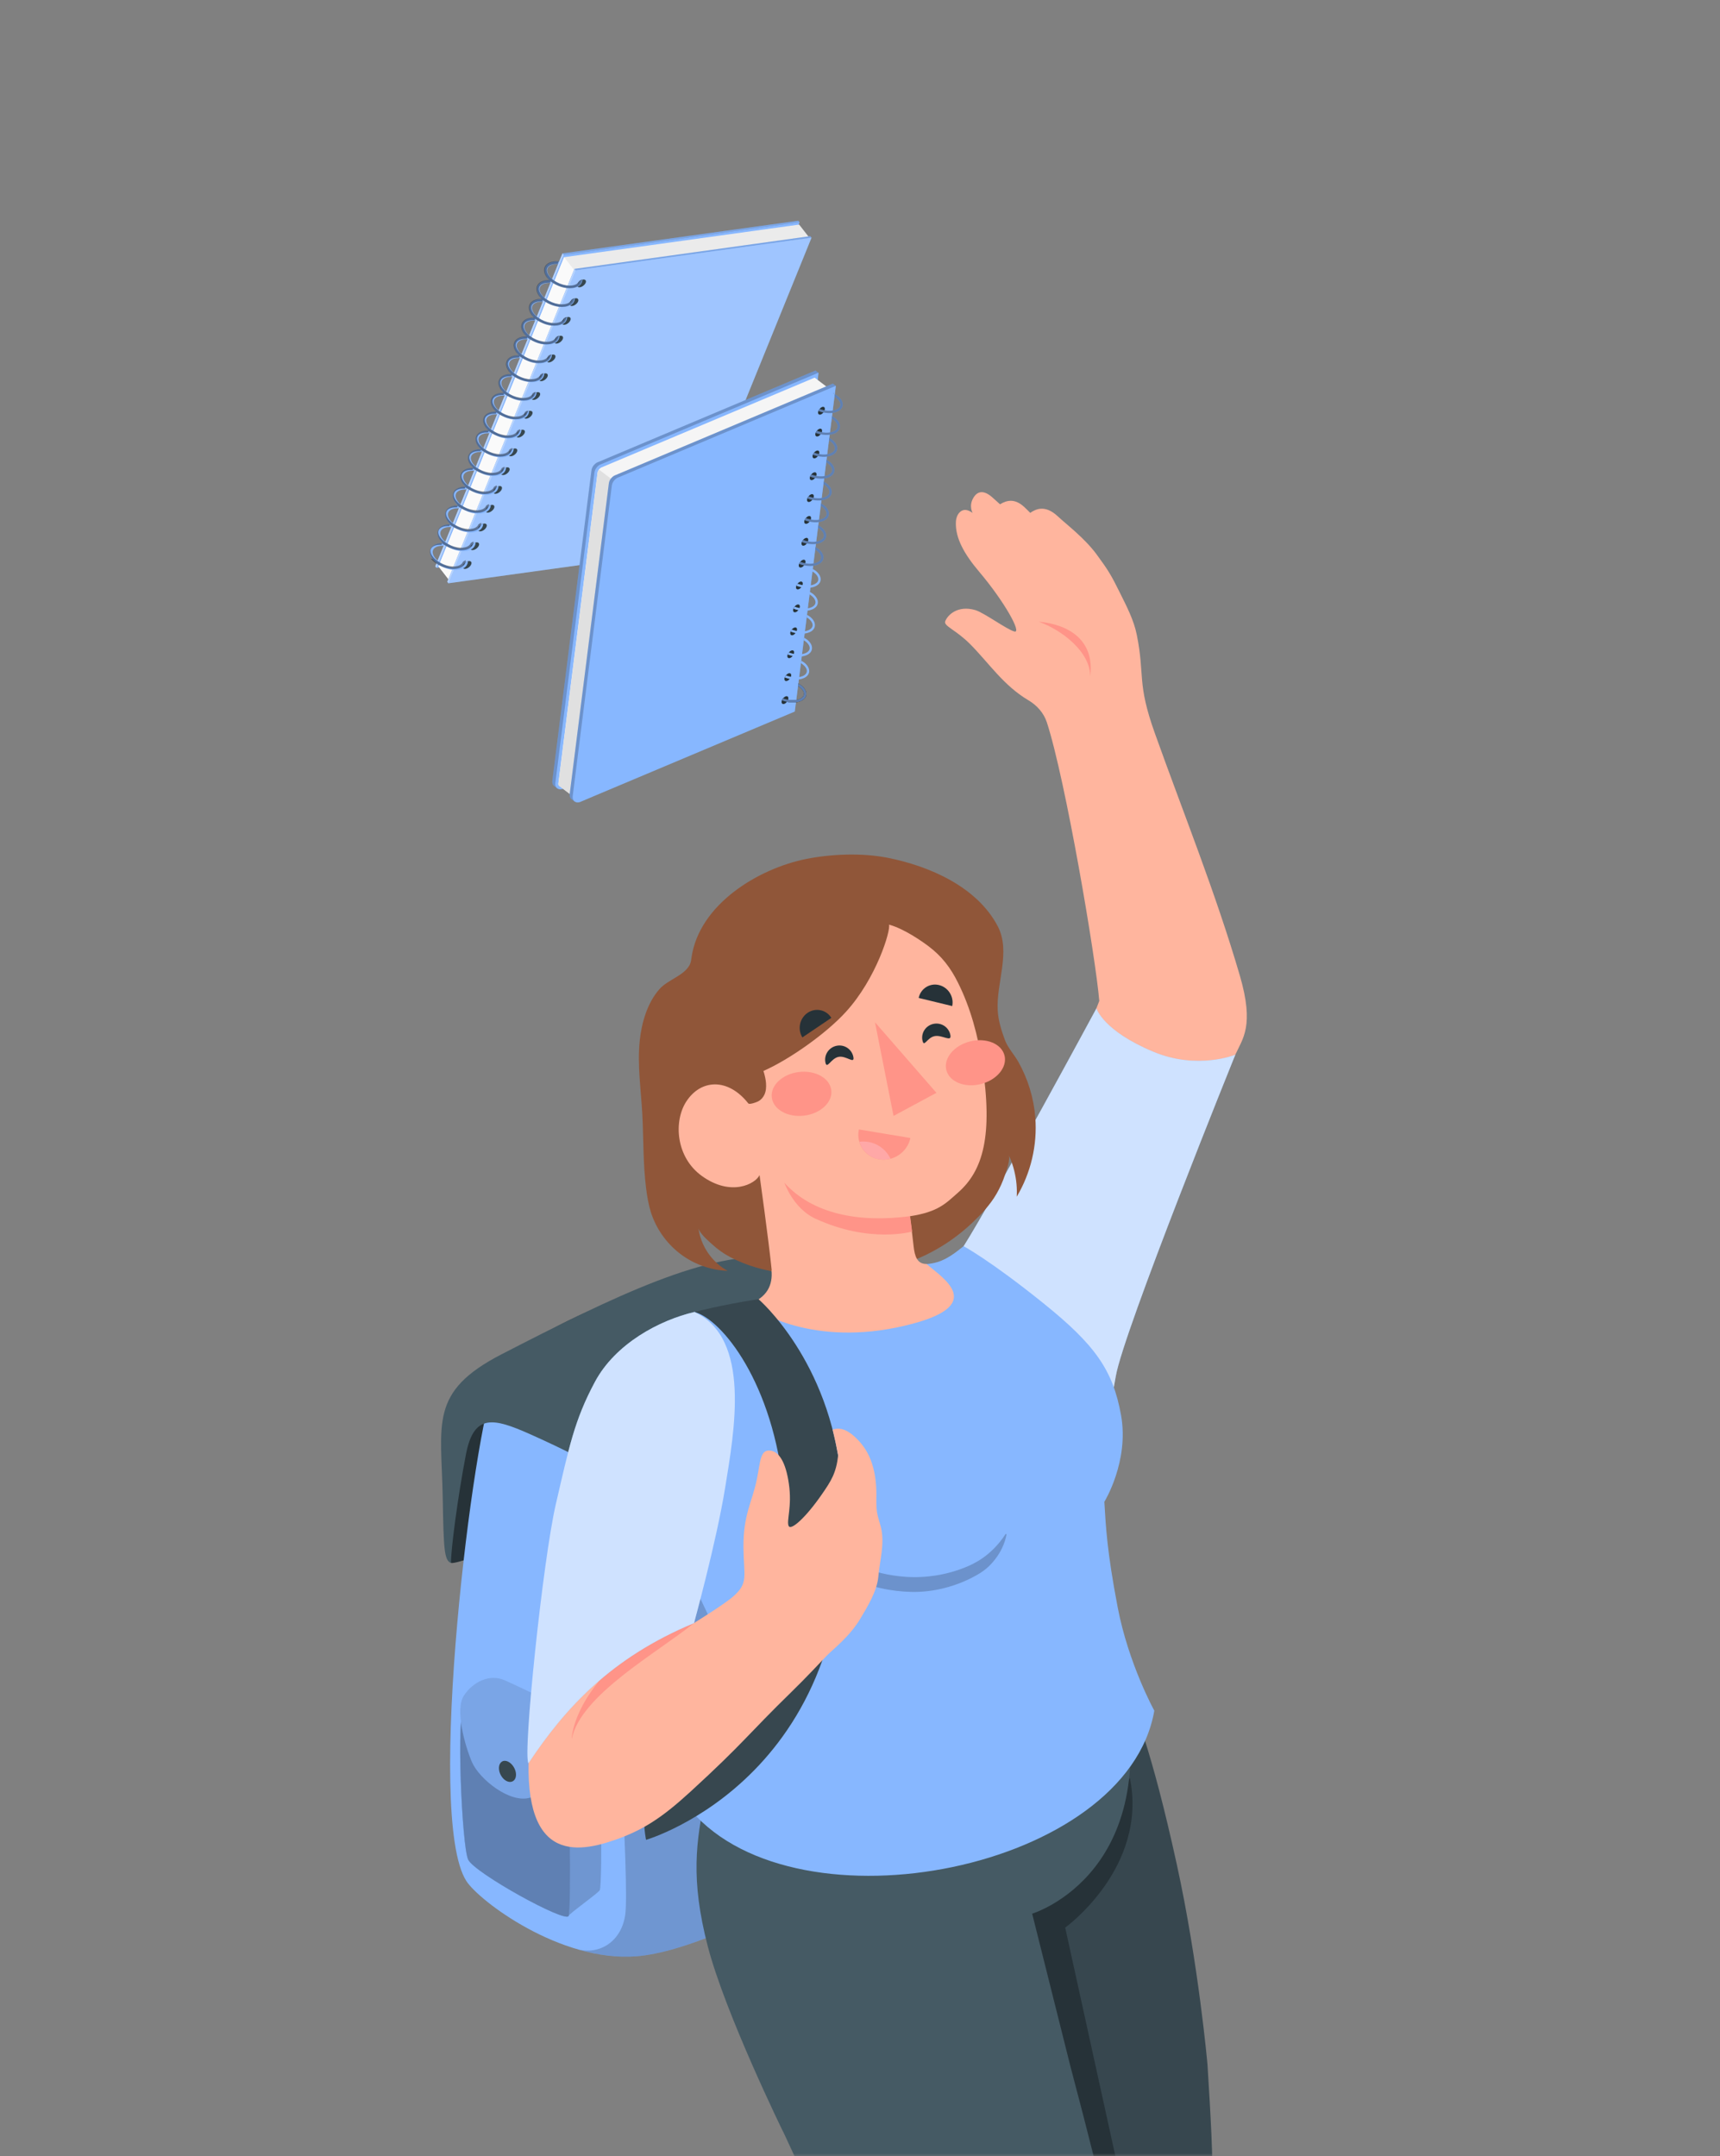 <?xml version="1.0" encoding="UTF-8"?> <svg xmlns="http://www.w3.org/2000/svg" width="304" height="381" viewBox="0 0 304 381" fill="none"><rect x="0" y="0" width="304" height="381" fill="#808080" stroke="none"/><mask id="mask0_329_295" style="mask-type:alpha" maskUnits="userSpaceOnUse" x="0" y="0" width="304" height="381"><rect width="304" height="381" fill="#D9D9D9"></rect></mask><g mask="url(#mask0_329_295)"><path d="M79.711 276.172C80.528 276.449 88.304 273.721 95.473 270.017L92.429 241.682C92.429 241.682 82.782 243.699 80.884 255.151C77.603 274.88 79.711 276.172 79.711 276.172Z" fill="#263238"></path><path d="M133.403 223.93C140.44 223.06 149.073 225.67 152.144 230.889C152.671 231.772 156.4 238.677 156.4 238.677C162.423 257.392 174.878 305.917 170.489 312.573C163.926 322.536 128.737 344.453 112.422 345.692C98.953 346.707 84.693 335.887 82.439 332.407C75.019 320.968 83.862 251.857 87.394 244.634C93.114 232.931 124.441 225.05 133.416 223.943L133.403 223.93Z" fill="#87B7FF"></path><path opacity="0.18" d="M170.476 312.573C163.913 322.536 128.724 344.453 112.408 345.692C108.771 345.969 105.068 345.362 101.562 344.282C105.542 345.665 109.799 343.372 110.511 338.311C111.222 333.211 109.035 293.542 105.41 259.724L156.387 238.677C162.41 257.392 174.864 305.917 170.476 312.573Z" fill="black"></path><path opacity="0.5" d="M86.076 248.417C86.485 246.176 86.933 244.766 87.302 244.002C93.022 232.299 124.349 224.417 133.324 223.31C140.361 222.441 148.994 225.05 152.064 230.269C152.565 231.112 156.321 238.058 156.321 238.058C143.023 247.059 108.573 258.446 104.685 257.484C99.901 256.311 86.076 248.417 86.076 248.417Z" fill="black"></path><path d="M82.017 301.555C82.347 301.357 86.986 297.311 87.539 296.982C88.515 296.402 103.829 305.206 105.292 306.774C106.32 307.868 106.491 332.645 106.017 333.976C105.845 334.45 100.666 338.075 100.495 338.549C100.02 339.88 83.876 330.971 82.742 328.612C81.609 326.253 80.607 302.412 82.031 301.555H82.017Z" fill="#87B7FF"></path><path opacity="0.18" d="M82.017 301.555C82.347 301.357 86.986 297.311 87.539 296.982C88.515 296.402 103.829 305.206 105.292 306.774C106.32 307.868 106.491 332.645 106.017 333.976C105.845 334.45 100.666 338.075 100.495 338.549C100.02 339.88 83.876 330.971 82.742 328.612C81.609 326.253 80.607 302.412 82.031 301.555H82.017Z" fill="black"></path><path d="M99.783 311.347C100.811 312.441 100.982 337.217 100.508 338.549C100.033 339.88 83.889 330.971 82.755 328.611C81.622 326.252 80.62 302.411 82.044 301.555C83.019 300.975 98.333 309.779 99.796 311.347H99.783Z" fill="#87B7FF"></path><path opacity="0.4" d="M87.539 296.982C86.999 297.311 82.347 301.37 82.031 301.555C82.993 300.975 98.307 309.779 99.783 311.347L105.305 306.774C103.842 305.192 88.515 296.389 87.553 296.982H87.539Z" fill="black"></path><path opacity="0.3" d="M99.783 311.347C100.811 312.441 100.982 337.217 100.508 338.549C100.033 339.88 83.889 330.971 82.755 328.611C81.622 326.252 80.62 302.411 82.044 301.555C83.019 300.975 98.333 309.779 99.796 311.347H99.783Z" fill="black"></path><path d="M105.292 306.774C104.158 306.141 101.035 308.105 99.717 309.41C98.399 310.714 97.292 316.487 93.734 317.633C90.175 318.78 84.719 314.365 83.428 311.387C82.136 308.395 80.396 302.043 81.991 299.618C83.573 297.193 86.551 295.717 89.213 296.916C91.875 298.115 104.791 303.967 105.305 306.774H105.292Z" fill="#87B7FF"></path><path opacity="0.1" d="M105.292 306.774C104.158 306.141 101.035 308.105 99.717 309.41C98.399 310.714 97.292 316.487 93.734 317.633C90.175 318.78 84.719 314.365 83.428 311.387C82.136 308.395 80.396 302.043 81.991 299.618C83.573 297.193 86.551 295.717 89.213 296.916C91.875 298.115 104.791 303.967 105.305 306.774H105.292Z" fill="black"></path><path d="M89.767 311.268C90.597 311.65 91.243 312.731 91.203 313.68C91.164 314.629 90.452 315.116 89.622 314.76C88.791 314.405 88.145 313.324 88.185 312.349C88.225 311.373 88.936 310.899 89.767 311.268Z" fill="#37474F"></path><path d="M105.344 259.105C105.344 259.105 100.02 256.232 93.628 253.398C87.236 250.565 83.757 249.734 82.36 256.957C80.871 264.653 79.658 274.129 79.711 276.185C78.499 275.75 78.406 273.668 78.248 264.666C78.024 251.566 75.757 245.965 88.62 239.323C108.573 229.043 125.364 220.833 137.567 222.23C149.758 223.613 153.264 229.992 156.321 238.071C156.321 238.071 143.261 252.752 105.344 259.118V259.105Z" fill="#455A64"></path><path d="M197.822 294.649L177.21 314.035L163.504 344.321C163.504 344.321 165.033 370.613 169.685 387.114C164.163 390.619 152.829 395.39 140.598 413.116C134.905 421.366 128.091 430.868 122.082 437.616C118.537 439.58 114.412 440.99 111.209 443.507C108.336 445.761 105.529 448.186 105.489 452.179C105.463 454.644 106.478 456.99 106.926 459.401C108.02 465.332 105.7 471.328 105.529 477.351C105.292 485.694 109.522 494.023 116.388 498.767C118.458 500.191 120.817 501.324 123.321 501.43C125.087 501.495 126.536 500.336 127.288 498.794C128.197 496.949 128.447 494.853 128.566 492.797C128.974 485.166 127.709 477.417 129.225 469.931C130.147 465.371 131.993 460.271 135.459 457.055C138.226 454.499 141.666 451.85 144.644 449.543C160.987 436.904 173.731 428.417 191.536 415.264C208.102 403.034 213.492 398.395 213.334 387.417C213.044 367.595 213.136 364.208 207.865 333.422C203.371 307.143 197.835 294.649 197.835 294.649H197.822Z" fill="#FF9488"></path><path d="M163.478 362.574L136.698 291.249L197.822 294.649C200.682 302.648 203.45 308.75 207.983 329.402C211.845 347.009 213.413 364.788 213.413 364.788C214.613 383.766 214.863 391.99 212.385 397.13C209.908 402.256 201.802 408.951 187.582 419.086C173.362 429.221 164.071 435.718 164.071 435.718C164.071 435.718 156.73 433.57 150.443 422.71C145.435 414.065 147.069 403.535 147.069 403.535C147.069 403.535 158.377 390.777 167.866 386.718L163.464 362.574H163.478Z" fill="#37474F"></path><path d="M148.045 402.467C152.697 411.679 158.72 423.791 164.479 435.428C166.403 434.084 175.088 427.982 187.582 419.073C193.895 414.579 198.995 410.757 202.949 407.449L188.267 340.618C188.267 340.618 202.936 330.035 199.694 314.154C195.608 322.154 173.415 335.873 173.415 335.873L157.626 346.97L163.477 362.561L167.879 386.705C160.051 390.052 150.97 399.331 148.045 402.467Z" fill="#263238"></path><path d="M202.646 542.799C199.654 538.529 195.305 535.313 191.773 531.439C190.218 529.739 188.821 527.907 187.516 526.009C186.884 525.086 184.235 515.294 184.432 513.304C184.828 509.509 186.185 501.733 187.345 496.316C189.519 486.261 194.593 462.736 197.835 447.962C203.41 422.579 201.763 421.261 198.139 404.22C192.801 379.141 188.017 364.828 181.362 337.916C198.086 326.872 198.508 314.115 196.557 295.308C187.002 298.932 175.655 299.222 165.744 299.077C155.834 298.932 145.91 298.642 136.697 295.097C118.26 330.958 122.807 337.06 138.134 374.119C145.699 392.399 164.123 426.599 164.123 426.599C160.657 442.216 160.051 450.018 160.96 467.309C161.461 476.772 162.436 488.91 162.384 502.379C162.384 502.603 161.922 503.077 161.804 503.301C161.593 503.683 161.408 504.079 161.237 504.474C160.776 505.542 160.288 506.675 160.025 507.808C159.761 508.955 159.062 509.878 158.496 510.906C157.81 512.144 157.191 513.436 156.756 514.793C156.005 517.166 155.873 519.815 156.914 522.068C158.061 524.546 160.433 526.206 162.278 528.21C165.27 531.465 166.93 535.643 168.815 539.57C169.764 541.534 170.779 543.484 172.057 545.237C173.349 547.016 174.877 548.163 176.551 549.507C178.37 550.957 180.571 551.787 182.732 552.578C184.709 553.303 186.699 554.028 188.755 554.476C190.389 554.832 192.076 555.016 193.75 555.108C195.384 555.201 197.032 555.201 198.626 554.845C200.34 554.463 201.829 553.527 203.305 552.644C204.847 551.721 205.203 549.191 204.926 547.57C204.715 546.357 204.175 545.224 203.555 544.17C203.265 543.682 202.962 543.221 202.646 542.759V542.799Z" fill="#FFB59E"></path><path d="M138.398 376.663C138.398 376.663 128.21 355.866 125.1 343.939C122.003 332.012 123.044 325.33 124.665 317.396C126.339 309.172 129.765 296.955 129.765 296.955L197.822 294.636C206.824 330.812 182.429 338.153 182.429 338.153L189.177 365.078C195.107 387.43 201.473 413.762 201.842 420.536C202.211 427.297 202.198 427.745 199.694 442.203C197.177 456.66 194.33 468.02 194.33 468.02C194.33 468.02 183.431 469.286 170.779 465.226L171.214 442.044L166.285 463.329C166.285 463.329 162.436 461.602 160.064 459.243C160.064 459.243 159.049 441.675 163.214 426.098C153.343 408.451 143.762 388.26 138.424 376.689L138.398 376.663Z" fill="#455A64"></path><path d="M218.329 186.382C203.2 219.765 191.088 238.11 190.679 249.497C178.673 251.711 166.377 234.249 171.161 220.661C171.161 220.661 188.531 192.326 194.29 176.867C193.671 169.263 188.307 137.685 185.025 127.643C184.472 125.969 183.273 124.625 181.744 123.729C177.355 121.119 174.798 117.179 171.491 113.844C168.907 111.248 166.746 110.629 167.062 109.785C167.471 108.691 169.237 106.912 172.347 107.795C173.915 108.243 177.988 111.274 179.306 111.591C180.624 111.907 177.579 106.359 173.046 101.008C170.449 97.937 168.828 95.091 168.947 92.257C169 90.913 169.817 89.937 170.845 90.135C171.398 90.241 171.912 90.636 171.912 90.636C171.912 90.636 171.161 89.424 172.057 87.934C172.967 86.432 174.271 86.906 175.339 87.842C176.222 88.62 176.749 89.107 176.749 89.107C178.08 88.303 179.306 88.211 180.69 89.292C181.111 89.621 182.087 90.623 182.087 90.623C183.088 89.937 184.722 89.16 186.936 91.216C188.531 92.705 191.694 95.077 193.829 97.977C195.872 100.758 196.399 101.627 197.928 104.724C199.114 107.123 200.392 109.535 200.92 112.171C202.382 119.419 200.893 120.579 204.122 129.593C209.196 143.787 214.837 157.691 219.133 172.386C221.743 181.322 219.621 183.523 218.316 186.409L218.329 186.382Z" fill="#FFB59E"></path><path d="M192.682 119.538C192.735 115.202 187.661 111.301 183.576 109.851C188.926 110.339 193.526 113.133 192.682 119.538Z" fill="#FF9488"></path><path d="M170.331 220.187C175.8 211.515 193.79 178.185 193.79 178.185C193.79 178.185 194.897 182.126 203.885 185.868C211.674 189.111 218.329 186.382 218.329 186.382C218.329 186.382 198.6 235.158 197.216 243.145C195.832 251.132 194.883 255.652 194.883 255.652C194.883 255.652 165.178 241.695 170.318 220.187H170.331Z" fill="#87B7FF"></path><path opacity="0.6" d="M170.331 220.187C175.8 211.515 193.79 178.185 193.79 178.185C193.79 178.185 194.897 182.126 203.885 185.868C211.674 189.111 218.329 186.382 218.329 186.382C218.329 186.382 198.6 235.158 197.216 243.145C195.832 251.132 194.883 255.652 194.883 255.652C194.883 255.652 165.178 241.695 170.318 220.187H170.331Z" fill="white"></path><path d="M179.293 207.021C179.649 208.471 179.78 209.973 179.701 211.462C182.192 207.285 183.365 202.329 182.983 197.466C182.719 194.04 181.691 190.692 180.018 187.687C179.266 186.343 178.107 185.144 177.593 183.72C176.973 182.02 176.446 180.36 176.341 178.541C176.051 173.704 178.713 168.195 176.341 163.662C172.677 156.677 164.216 153.013 156.835 151.563C152.381 150.693 146.964 150.891 142.523 151.774C133.97 153.487 123.611 159.813 122.227 169.144C122.161 169.619 122.108 170.119 121.871 170.541C120.843 172.426 118.036 173.137 116.586 174.745C114.412 177.183 113.397 180.729 113.068 183.905C112.619 188.267 113.305 192.616 113.529 196.965C113.753 201.275 113.647 205.611 114.188 209.934C114.372 211.357 114.596 212.767 115.018 214.138C115.927 217.037 117.746 219.647 120.158 221.505C122.57 223.363 125.561 224.444 128.606 224.562C125.812 223.034 123.822 220.108 123.44 216.945C123.545 217.867 125.219 219.291 125.878 219.884C126.853 220.78 127.947 221.558 129.12 222.164C132.823 224.088 136.685 224.892 140.81 225.182C143.525 225.38 146.437 225.828 149.126 225.551C151.972 225.248 154.793 224.721 157.547 223.983C158.404 223.758 159.247 223.495 160.078 223.218C164.427 221.729 168.446 219.278 171.781 216.128C173.388 214.612 175.009 212.899 176.117 210.975C176.736 209.907 177.25 208.774 177.632 207.588C177.869 206.85 178.634 204.86 178.291 204.122C178.726 205.044 179.055 206.006 179.293 206.995V207.021Z" fill="#905639"></path><path d="M163.794 223.337C163.794 223.337 140.296 229.373 132.309 230.454C126.853 231.192 122.715 231.837 122.715 231.837C120.54 235.29 115.572 252.094 116.204 264.337C116.507 270.307 126.958 286.491 128.039 293.318C128.962 299.17 124.639 310.464 122.174 319.966C141.073 341.962 199.154 330.391 204.017 302.28C204.017 302.28 199.47 294.056 197.546 284.027C195.622 273.984 195.45 269.675 195.187 265.378C195.187 265.378 199.602 258.235 198.139 250.077C196.715 242.117 193.566 237.649 184.406 230.282C174.957 222.678 170.304 220.2 170.304 220.2C168.183 221.927 166.43 223.179 163.768 223.363L163.794 223.337Z" fill="#87B7FF"></path><path opacity="0.2" d="M177.724 271.085C175.141 275.025 172.005 276.396 170.515 276.989C167.234 278.307 163.636 278.86 160.157 278.636C157.191 278.439 154.226 277.78 151.551 276.475C146.832 274.142 144.566 272.047 144.091 271.467C143.617 270.9 142.642 271.151 143.063 271.968C143.498 272.811 145.62 276.08 150.602 278.781C153.738 280.481 157.6 281.219 161.145 281.299C164.954 281.378 168.987 280.336 172.36 278.478C173.85 277.661 174.799 276.91 175.866 275.552C176.855 274.3 177.593 272.745 177.883 271.23C177.909 271.124 177.817 270.966 177.711 271.085H177.724Z" fill="black"></path><path d="M136.394 224.457C135.88 219.304 134.246 207.64 134.246 207.64C133.561 209.169 129.225 211.541 124.032 207.785C119.42 204.451 119.038 198.112 121.304 194.633C123.887 190.666 128.685 190.442 132.256 194.975C132.467 195.239 133.785 194.738 134.022 194.606C134.51 194.343 134.866 193.934 135.103 193.433C135.393 192.814 135.432 192.115 135.393 191.443C135.366 190.876 135.156 189.901 134.932 189.242C139.584 187.186 146.042 182.6 149.481 178.831C154.898 172.913 157.468 164.373 157.125 163.385C159.801 164.11 162.977 166.35 164.097 167.194C166.456 168.96 168.024 171.029 169.316 173.638C171.543 178.093 172.835 182.956 173.586 187.858C175.55 200.708 173.731 206.863 169.342 210.724C167.155 212.648 165.837 214.151 160.815 214.915C160.815 214.915 161.079 216.694 161.474 220.2C161.672 222.006 162.094 223.35 163.754 223.35C166.588 225.801 174.219 230.427 161.395 233.88C144.855 238.335 134.325 232.18 132.269 230.467C135.656 229.28 136.605 226.987 136.355 224.457H136.394Z" fill="#FFB59E"></path><path d="M160.855 214.902C151.814 216.101 143.617 214.533 138.635 208.998C138.635 208.998 140.203 213.531 144.078 215.324C153.751 219.791 161.211 217.617 161.211 217.617L160.855 214.902Z" fill="#FF9488"></path><path d="M160.908 201.09L151.801 199.575C151.274 202.079 152.882 204.451 155.399 204.86C157.916 205.281 160.381 203.581 160.908 201.09Z" fill="#FF9488"></path><path d="M157.389 204.754C156.756 204.925 156.084 204.978 155.399 204.859C153.646 204.569 152.354 203.317 151.893 201.749C154.226 201.459 156.427 202.698 157.389 204.754Z" fill="#FFA8A7"></path><path d="M145.883 187.714C146.147 189.071 146.845 187.015 148.216 186.751C149.574 186.488 151.089 188.122 150.826 186.765C150.562 185.407 149.257 184.524 147.887 184.788C146.529 185.051 145.62 186.356 145.883 187.714Z" fill="#263238"></path><path d="M163.043 183.839C163.306 185.196 163.834 183.351 165.191 183.087C166.548 182.824 168.235 184.247 167.972 182.89C167.708 181.532 166.403 180.649 165.033 180.913C163.662 181.176 162.766 182.481 163.03 183.839H163.043Z" fill="#263238"></path><path d="M154.648 180.636L157.929 197.189L165.507 193.104L154.648 180.636Z" fill="#FF9488"></path><path d="M168.301 177.776L162.371 176.34C162.713 174.692 164.321 173.664 165.955 174.06C167.59 174.455 168.644 176.116 168.301 177.763V177.776Z" fill="#263238"></path><path d="M141.824 183.311L146.938 179.858C146.028 178.409 144.144 178.013 142.734 178.975C141.324 179.938 140.915 181.875 141.824 183.325V183.311Z" fill="#263238"></path><path d="M146.925 192.629C147.188 194.764 145.04 196.781 142.141 197.136C139.241 197.492 136.671 196.056 136.408 193.934C136.144 191.799 138.292 189.783 141.192 189.427C144.091 189.071 146.661 190.507 146.925 192.629Z" fill="#FF9488"></path><path d="M177.54 186.501C178.067 188.583 176.182 190.85 173.349 191.562C170.515 192.273 167.787 191.166 167.26 189.084C166.733 187.002 168.618 184.735 171.451 184.023C174.285 183.312 177.013 184.419 177.54 186.501Z" fill="#FF9488"></path><path d="M134.062 229.57C134.062 229.57 146.661 240.364 148.651 261.121C153.686 313.627 114.188 325.106 114.188 325.106C114.188 325.106 112.843 319.294 115.268 311.149C115.268 311.149 141.034 290.432 138.53 263.612C136.737 244.489 127.591 233.076 122.728 231.837C122.728 231.837 127.538 230.559 134.062 229.57Z" fill="#37474F"></path><path d="M108.586 325.159C113.608 323.406 116.916 321.284 122.042 316.592C131.518 307.907 132.045 306.616 139.913 298.945C142.575 296.349 144.974 293.766 146.094 292.593C147.215 291.433 150.127 289.245 152.038 286.056C153.33 283.895 155.017 281.153 155.241 278.584C155.491 275.737 156.387 272.824 155.715 269.951C155.517 269.121 155.214 268.317 155.056 267.487C154.832 266.327 154.898 265.141 154.898 263.968C154.885 261.912 154.621 259.83 153.87 257.919C153.224 256.271 152.223 254.887 150.892 253.728C149.916 252.871 148.625 252.107 147.162 252.621C147.531 254.136 147.808 255.415 148.137 257.181C147.794 260.278 146.898 261.688 145.264 264.047C142.365 268.238 139.808 270.465 139.399 269.661C138.951 268.791 140.032 266.261 139.426 262.162C138.859 258.235 137.633 256.627 136.355 256.363C134.325 255.955 134.444 258.116 133.759 261.451C132.942 265.418 131.347 267.658 131.4 273.457C131.452 278.544 132.335 279.691 129.607 282.089C128.039 283.473 122.662 286.794 122.662 286.794C122.662 286.794 123.953 281.193 126.075 271.638C130.187 253.095 130.148 234.882 122.794 232.483C113.964 235.079 105.371 240.074 101.47 255.217C97.332 271.322 97.318 273.72 93.826 305.482C91.282 328.598 100.969 327.808 108.6 325.145L108.586 325.159Z" fill="#FFB59E"></path><path d="M122.649 286.807C116.389 291.921 102.524 299.538 101.048 307.327C101.048 307.327 101.009 301.199 109.232 293.476C117.456 285.753 123.822 281.628 123.822 281.628L122.649 286.807Z" fill="#FF9488"></path><path d="M122.728 231.837C116.547 233.287 108.771 237.412 105.147 244.186C101.509 250.96 100.56 255.81 98.254 265.721C95.948 275.632 92.363 310.148 93.404 311.571C99.875 301.805 108.007 292.91 122.662 286.808C122.662 286.808 126.616 272.508 128.184 262.769C129.752 253.029 132.836 236.529 122.741 231.837H122.728Z" fill="#87B7FF"></path><path opacity="0.6" d="M122.728 231.837C116.547 233.287 108.771 237.412 105.147 244.186C101.509 250.96 100.56 255.81 98.254 265.721C95.948 275.632 92.363 310.148 93.404 311.571C99.875 301.805 108.007 292.91 122.662 286.808C122.662 286.808 126.616 272.508 128.184 262.769C129.752 253.029 132.836 236.529 122.741 231.837H122.728Z" fill="white"></path><path d="M77.154 100.336L77.365 99.822L77.55 99.36L84.034 83.4L99.625 45.049L141.31 39.277L141.099 39L99.414 44.773L77.207 99.4L77.022 99.874L76.943 100.072L77.154 100.336Z" fill="#87B7FF"></path><path opacity="0.1" d="M77.154 100.336L77.365 99.822L77.55 99.36L84.034 83.4L99.625 45.049L141.31 39.277L141.099 39L99.414 44.773L77.207 99.4L77.022 99.874L76.943 100.072L77.154 100.336Z" fill="black"></path><path d="M77.154 100.336L118.853 94.563L119.064 94.049L119.248 93.575L140.651 40.898L141.179 39.593L141.31 39.264L99.625 45.036L84.034 83.374L77.55 99.334L77.352 99.809L77.141 100.323L77.154 100.336Z" fill="#87B7FF"></path><path d="M76.943 100.072L77.154 100.336L99.625 45.049L99.414 44.786L76.943 100.072Z" fill="#87B7FF"></path><path opacity="0.4" d="M76.943 100.072L77.154 100.336L99.625 45.049L99.414 44.786L76.943 100.072Z" fill="white"></path><path d="M79.302 102.405L101.509 47.764L143.063 42.018L141.244 39.685L99.704 45.445L77.497 100.072L79.302 102.405Z" fill="#EBEBEB"></path><path d="M77.497 100.072L79.302 102.405L101.509 47.764L99.704 45.432L77.497 100.072Z" fill="#FAFAFA"></path><path d="M79.276 103.064L79.487 102.563L79.671 102.088L86.169 86.129L101.746 47.79L143.445 42.018L143.221 41.728L101.536 47.514L79.342 102.141L79.144 102.602L79.065 102.8L79.276 103.064Z" fill="#87B7FF"></path><path opacity="0.1" d="M79.276 103.064L79.487 102.563L79.671 102.088L86.169 86.129L101.746 47.79L143.445 42.018L143.221 41.728L101.536 47.514L79.342 102.141L79.144 102.602L79.065 102.8L79.276 103.064Z" fill="black"></path><path d="M79.276 103.064L120.975 97.291L121.186 96.777L121.37 96.303L142.773 43.626L143.3 42.321L143.432 41.992L101.747 47.764L86.156 86.102L79.671 102.062L79.474 102.537L79.263 103.051L79.276 103.064Z" fill="#87B7FF"></path><path opacity="0.2" d="M79.276 103.064L120.975 97.291L121.186 96.777L121.37 96.303L142.773 43.626L143.3 42.321L143.432 41.992L101.747 47.764L86.156 86.102L79.671 102.062L79.474 102.537L79.263 103.051L79.276 103.064Z" fill="white"></path><path d="M79.065 102.8L79.276 103.077L101.746 47.79L101.536 47.514L79.065 102.8Z" fill="#87B7FF"></path><path opacity="0.4" d="M79.065 102.8L79.276 103.077L101.746 47.79L101.536 47.514L79.065 102.8Z" fill="white"></path><path d="M102.05 50.176C101.891 50.558 102.102 50.808 102.498 50.756C102.906 50.703 103.354 50.347 103.513 49.978C103.671 49.596 103.46 49.345 103.064 49.398C102.656 49.451 102.208 49.807 102.05 50.189V50.176Z" fill="#37474F"></path><path d="M96.752 49.082C96.264 48.449 96.106 47.79 96.33 47.25C96.554 46.696 97.121 46.341 97.911 46.222C98.201 46.182 98.504 46.182 98.821 46.209L98.636 46.67C98.412 46.67 98.188 46.67 97.977 46.696C97.358 46.789 96.923 47.039 96.765 47.434C96.607 47.817 96.738 48.304 97.121 48.805C97.977 49.912 99.809 50.65 101.193 50.466C101.536 50.413 101.826 50.321 102.036 50.163C102.208 50.044 102.326 49.899 102.392 49.728C102.392 49.715 102.392 49.701 102.405 49.688C102.564 49.556 102.748 49.464 102.933 49.411C102.933 49.583 102.893 49.754 102.827 49.899C102.695 50.228 102.445 50.492 102.089 50.663C101.852 50.782 101.575 50.874 101.246 50.914C99.704 51.125 97.687 50.307 96.725 49.082H96.752Z" fill="#87B7FF"></path><path d="M100.705 53.484C100.547 53.866 100.758 54.116 101.153 54.064C101.549 54.011 102.01 53.655 102.168 53.286C102.326 52.904 102.116 52.654 101.72 52.706C101.312 52.759 100.864 53.115 100.705 53.484Z" fill="#37474F"></path><path d="M95.407 52.403C94.92 51.77 94.762 51.112 94.986 50.571C95.21 50.018 95.776 49.662 96.567 49.543C96.857 49.504 97.16 49.504 97.477 49.53L97.292 49.991C97.068 49.978 96.844 49.991 96.633 50.018C96.014 50.11 95.579 50.36 95.421 50.756C95.262 51.138 95.394 51.626 95.776 52.126C96.633 53.233 98.465 53.971 99.849 53.787C100.191 53.734 100.481 53.642 100.692 53.484C100.864 53.365 100.982 53.22 101.048 53.049C101.048 53.036 101.048 53.023 101.061 53.009C101.219 52.878 101.404 52.785 101.588 52.733C101.588 52.904 101.549 53.075 101.483 53.22C101.351 53.55 101.101 53.813 100.745 53.985C100.508 54.103 100.231 54.196 99.901 54.235C98.359 54.446 96.343 53.629 95.381 52.403H95.407Z" fill="#87B7FF"></path><path d="M99.348 56.805C99.19 57.187 99.401 57.437 99.796 57.385C100.205 57.332 100.653 56.976 100.811 56.594C100.969 56.212 100.758 55.961 100.363 56.014C99.954 56.066 99.506 56.422 99.348 56.791V56.805Z" fill="#37474F"></path><path d="M94.063 55.724C93.576 55.091 93.417 54.432 93.641 53.892C93.865 53.339 94.432 52.983 95.223 52.864C95.513 52.825 95.816 52.825 96.132 52.851L95.948 53.312C95.724 53.312 95.5 53.312 95.289 53.339C94.669 53.431 94.234 53.681 94.076 54.077C93.918 54.459 94.05 54.946 94.432 55.447C95.289 56.554 97.121 57.292 98.504 57.108C98.847 57.055 99.137 56.963 99.348 56.805C99.519 56.686 99.638 56.541 99.704 56.37C99.704 56.356 99.704 56.343 99.717 56.33C99.875 56.198 100.06 56.106 100.244 56.053C100.244 56.225 100.205 56.396 100.139 56.541C100.007 56.87 99.757 57.134 99.401 57.305C99.163 57.424 98.887 57.516 98.557 57.556C97.015 57.767 94.999 56.95 94.037 55.724H94.063Z" fill="#87B7FF"></path><path d="M98.004 60.126C97.846 60.508 98.056 60.758 98.452 60.706C98.847 60.653 99.308 60.297 99.467 59.915C99.625 59.533 99.414 59.282 99.019 59.335C98.61 59.388 98.162 59.744 98.004 60.113V60.126Z" fill="#37474F"></path><path d="M92.706 59.045C92.218 58.413 92.06 57.754 92.284 57.213C92.508 56.66 93.075 56.304 93.865 56.185C94.155 56.146 94.459 56.146 94.775 56.172L94.59 56.633C94.366 56.633 94.142 56.633 93.931 56.66C93.312 56.752 92.877 57.002 92.719 57.398C92.561 57.793 92.692 58.268 93.075 58.769C93.931 59.876 95.763 60.614 97.147 60.429C97.49 60.376 97.78 60.284 97.99 60.126C98.162 60.007 98.281 59.862 98.346 59.691C98.346 59.678 98.346 59.665 98.359 59.651C98.518 59.52 98.702 59.427 98.887 59.375C98.887 59.546 98.847 59.717 98.781 59.862C98.65 60.192 98.399 60.455 98.043 60.627C97.806 60.745 97.529 60.838 97.2 60.877C95.658 61.088 93.641 60.271 92.679 59.045H92.706Z" fill="#87B7FF"></path><path d="M96.659 63.447C96.501 63.829 96.712 64.08 97.107 64.027C97.503 63.974 97.964 63.618 98.122 63.236C98.28 62.854 98.069 62.604 97.674 62.656C97.266 62.709 96.817 63.065 96.659 63.447Z" fill="#37474F"></path><path d="M91.361 62.367C90.874 61.734 90.715 61.075 90.939 60.535C91.163 59.981 91.73 59.625 92.521 59.507C92.811 59.467 93.114 59.467 93.43 59.493L93.246 59.955C93.022 59.955 92.798 59.955 92.587 59.981C91.967 60.073 91.532 60.324 91.374 60.719C91.216 61.101 91.348 61.589 91.73 62.09C92.587 63.197 94.419 63.935 95.803 63.75C96.145 63.698 96.435 63.605 96.646 63.447C96.817 63.329 96.936 63.184 97.002 63.012C97.002 62.999 97.002 62.986 97.015 62.973C97.173 62.841 97.358 62.749 97.542 62.696C97.542 62.867 97.503 63.039 97.437 63.184C97.305 63.513 97.055 63.777 96.699 63.948C96.462 64.067 96.185 64.159 95.855 64.198C94.313 64.409 92.297 63.592 91.335 62.367H91.361Z" fill="#87B7FF"></path><path d="M95.302 66.768C95.144 67.151 95.355 67.401 95.75 67.348C96.145 67.296 96.607 66.94 96.765 66.558C96.923 66.175 96.712 65.925 96.317 65.978C95.908 66.03 95.46 66.386 95.302 66.768Z" fill="#37474F"></path><path d="M90.017 65.675C89.529 65.042 89.371 64.383 89.595 63.843C89.819 63.289 90.386 62.933 91.177 62.815C91.467 62.775 91.77 62.775 92.086 62.802L91.902 63.263C91.677 63.263 91.454 63.263 91.243 63.289C90.623 63.382 90.188 63.632 90.03 64.027C89.872 64.409 90.004 64.897 90.386 65.398C91.243 66.505 93.075 67.243 94.458 67.058C94.801 67.006 95.091 66.913 95.302 66.755C95.473 66.637 95.592 66.492 95.658 66.32C95.658 66.307 95.658 66.294 95.671 66.281C95.829 66.149 96.013 66.057 96.198 66.004C96.198 66.175 96.158 66.347 96.093 66.492C95.961 66.821 95.71 67.085 95.355 67.256C95.117 67.375 94.841 67.467 94.511 67.507C92.969 67.717 90.953 66.9 89.991 65.675H90.017Z" fill="#87B7FF"></path><path d="M93.958 70.076C93.799 70.458 94.01 70.709 94.406 70.656C94.814 70.603 95.262 70.247 95.421 69.878C95.579 69.496 95.368 69.246 94.972 69.299C94.564 69.351 94.116 69.707 93.958 70.089V70.076Z" fill="#37474F"></path><path d="M88.659 68.995C88.172 68.363 88.014 67.704 88.238 67.163C88.462 66.61 89.029 66.254 89.819 66.136C90.109 66.096 90.412 66.096 90.729 66.122L90.544 66.584C90.32 66.584 90.096 66.584 89.885 66.61C89.266 66.702 88.831 66.953 88.673 67.348C88.515 67.73 88.646 68.218 89.029 68.719C89.885 69.826 91.717 70.564 93.101 70.379C93.444 70.326 93.734 70.234 93.944 70.076C94.116 69.957 94.234 69.812 94.3 69.641C94.3 69.628 94.3 69.615 94.313 69.602C94.472 69.47 94.656 69.378 94.841 69.325C94.841 69.496 94.801 69.668 94.735 69.812C94.603 70.142 94.353 70.406 93.997 70.577C93.76 70.695 93.483 70.788 93.154 70.827C91.612 71.038 89.595 70.221 88.633 68.995H88.659Z" fill="#87B7FF"></path><path d="M92.613 73.397C92.455 73.779 92.666 74.03 93.061 73.977C93.47 73.924 93.918 73.569 94.076 73.186C94.234 72.804 94.023 72.554 93.628 72.607C93.22 72.659 92.772 73.015 92.613 73.384V73.397Z" fill="#37474F"></path><path d="M87.315 72.317C86.828 71.684 86.669 71.025 86.894 70.485C87.118 69.931 87.684 69.576 88.475 69.457C88.765 69.417 89.068 69.417 89.384 69.444L89.2 69.905C88.976 69.905 88.752 69.905 88.541 69.931C87.921 70.023 87.487 70.274 87.329 70.669C87.17 71.052 87.302 71.539 87.684 72.04C88.541 73.147 90.373 73.885 91.77 73.701C92.112 73.648 92.403 73.556 92.613 73.397C92.785 73.279 92.903 73.134 92.969 72.963C92.969 72.949 92.969 72.936 92.982 72.923C93.141 72.791 93.325 72.699 93.51 72.646C93.51 72.817 93.47 72.989 93.404 73.134C93.272 73.463 93.022 73.727 92.666 73.898C92.429 74.017 92.152 74.109 91.823 74.149C90.281 74.359 88.264 73.542 87.302 72.317H87.315Z" fill="#87B7FF"></path><path d="M91.256 76.719C91.098 77.101 91.309 77.351 91.704 77.299C92.113 77.246 92.561 76.89 92.719 76.521C92.877 76.139 92.666 75.888 92.271 75.941C91.862 75.994 91.414 76.35 91.256 76.732V76.719Z" fill="#37474F"></path><path d="M85.971 75.638C85.483 75.005 85.325 74.346 85.549 73.806C85.773 73.253 86.34 72.897 87.131 72.778C87.421 72.739 87.724 72.739 88.04 72.765L87.856 73.226C87.632 73.226 87.408 73.226 87.197 73.253C86.577 73.345 86.142 73.595 85.984 73.991C85.826 74.373 85.958 74.86 86.34 75.361C87.197 76.468 89.029 77.206 90.412 77.022C90.755 76.969 91.045 76.877 91.256 76.719C91.427 76.6 91.546 76.455 91.612 76.284C91.612 76.271 91.612 76.257 91.625 76.244C91.783 76.112 91.968 76.02 92.152 75.968C92.152 76.139 92.112 76.31 92.047 76.455C91.915 76.785 91.665 77.048 91.309 77.219C91.071 77.338 90.795 77.43 90.465 77.47C88.923 77.681 86.907 76.864 85.945 75.638H85.971Z" fill="#87B7FF"></path><path d="M89.912 80.039C89.754 80.422 89.964 80.672 90.36 80.619C90.768 80.567 91.216 80.211 91.375 79.829C91.533 79.446 91.322 79.196 90.927 79.249C90.518 79.301 90.07 79.657 89.912 80.039Z" fill="#37474F"></path><path d="M84.614 78.959C84.126 78.326 83.968 77.667 84.192 77.127C84.416 76.573 84.983 76.218 85.773 76.099C86.063 76.059 86.367 76.059 86.683 76.086L86.498 76.547C86.274 76.547 86.05 76.547 85.839 76.573C85.22 76.666 84.785 76.916 84.627 77.311C84.469 77.694 84.6 78.181 84.983 78.682C85.839 79.789 87.671 80.527 89.055 80.343C89.398 80.29 89.688 80.198 89.898 80.04C90.07 79.921 90.188 79.776 90.254 79.605C90.254 79.591 90.254 79.578 90.267 79.565C90.426 79.433 90.61 79.341 90.795 79.288C90.795 79.46 90.755 79.631 90.689 79.776C90.557 80.105 90.307 80.369 89.951 80.54C89.714 80.659 89.437 80.751 89.108 80.791C87.566 81.002 85.549 80.184 84.587 78.959H84.614Z" fill="#87B7FF"></path><path d="M88.567 83.361C88.409 83.743 88.62 83.993 89.016 83.941C89.424 83.888 89.872 83.532 90.03 83.163C90.189 82.781 89.978 82.53 89.582 82.583C89.174 82.636 88.726 82.992 88.567 83.361Z" fill="#37474F"></path><path d="M83.269 82.267C82.782 81.634 82.624 80.975 82.848 80.435C83.072 79.882 83.638 79.526 84.429 79.407C84.719 79.368 85.022 79.368 85.338 79.394L85.154 79.855C84.93 79.855 84.706 79.855 84.495 79.882C83.876 79.974 83.441 80.224 83.283 80.62C83.124 81.002 83.256 81.489 83.638 81.99C84.495 83.097 86.327 83.835 87.711 83.651C88.053 83.598 88.343 83.506 88.554 83.348C88.726 83.229 88.844 83.084 88.91 82.913C88.91 82.9 88.91 82.886 88.923 82.873C89.081 82.741 89.266 82.649 89.45 82.596C89.45 82.768 89.411 82.939 89.345 83.084C89.213 83.413 88.963 83.677 88.607 83.848C88.37 83.967 88.093 84.059 87.763 84.099C86.222 84.31 84.205 83.493 83.243 82.267H83.269Z" fill="#87B7FF"></path><path d="M87.21 86.669C87.052 87.051 87.263 87.301 87.658 87.249C88.067 87.196 88.515 86.84 88.673 86.471C88.831 86.089 88.62 85.839 88.225 85.891C87.829 85.944 87.368 86.3 87.21 86.669Z" fill="#37474F"></path><path d="M81.925 85.588C81.438 84.956 81.279 84.297 81.503 83.756C81.728 83.203 82.294 82.847 83.085 82.728C83.375 82.689 83.678 82.689 83.994 82.715L83.81 83.176C83.586 83.176 83.362 83.176 83.151 83.203C82.531 83.295 82.097 83.545 81.938 83.941C81.78 84.323 81.912 84.811 82.294 85.311C83.151 86.418 84.983 87.156 86.367 86.972C86.709 86.919 86.999 86.827 87.21 86.669C87.381 86.55 87.5 86.405 87.566 86.234C87.566 86.221 87.566 86.208 87.579 86.194C87.737 86.063 87.922 85.97 88.106 85.918C88.106 86.089 88.067 86.26 88.001 86.405C87.869 86.735 87.619 86.998 87.263 87.17C87.025 87.288 86.749 87.381 86.419 87.42C84.877 87.631 82.861 86.814 81.899 85.588H81.925Z" fill="#87B7FF"></path><path d="M85.866 89.99C85.707 90.372 85.918 90.622 86.314 90.57C86.709 90.517 87.17 90.161 87.328 89.792C87.487 89.41 87.276 89.159 86.88 89.212C86.472 89.265 86.024 89.621 85.866 90.003V89.99Z" fill="#37474F"></path><path d="M80.567 88.909C80.08 88.276 79.922 87.617 80.146 87.077C80.37 86.524 80.936 86.168 81.727 86.049C82.017 86.01 82.32 86.01 82.637 86.036L82.452 86.497C82.228 86.497 82.004 86.497 81.793 86.524C81.174 86.616 80.739 86.866 80.581 87.262C80.422 87.657 80.554 88.131 80.936 88.632C81.793 89.739 83.625 90.477 85.009 90.293C85.352 90.24 85.641 90.148 85.852 89.99C86.024 89.871 86.142 89.726 86.208 89.555C86.208 89.542 86.208 89.528 86.221 89.515C86.379 89.383 86.564 89.291 86.749 89.239C86.749 89.41 86.709 89.581 86.643 89.726C86.511 90.056 86.261 90.319 85.905 90.49C85.668 90.609 85.391 90.701 85.062 90.741C83.52 90.952 81.503 90.135 80.541 88.909H80.567Z" fill="#87B7FF"></path><path d="M84.521 93.311C84.363 93.693 84.574 93.944 84.969 93.891C85.378 93.838 85.826 93.482 85.984 93.1C86.142 92.718 85.931 92.468 85.536 92.52C85.128 92.573 84.68 92.929 84.521 93.311Z" fill="#37474F"></path><path d="M79.223 92.23C78.736 91.598 78.578 90.939 78.802 90.398C79.026 89.845 79.592 89.489 80.383 89.37C80.673 89.331 80.976 89.331 81.292 89.357L81.108 89.819C80.884 89.819 80.66 89.819 80.449 89.845C79.829 89.937 79.395 90.188 79.236 90.583C79.078 90.965 79.21 91.453 79.592 91.954C80.449 93.061 82.281 93.799 83.665 93.614C84.007 93.561 84.297 93.469 84.508 93.311C84.679 93.192 84.798 93.047 84.864 92.876C84.864 92.863 84.864 92.85 84.877 92.837C85.035 92.705 85.22 92.612 85.404 92.56C85.404 92.731 85.365 92.902 85.299 93.047C85.167 93.377 84.917 93.641 84.561 93.812C84.324 93.93 84.047 94.023 83.717 94.062C82.175 94.273 80.159 93.456 79.197 92.23H79.223Z" fill="#87B7FF"></path><path d="M83.164 96.619C83.006 97.001 83.217 97.252 83.612 97.199C84.02 97.146 84.469 96.79 84.627 96.421C84.785 96.039 84.574 95.789 84.179 95.841C83.77 95.894 83.322 96.25 83.164 96.619Z" fill="#37474F"></path><path d="M77.879 95.538C77.391 94.906 77.233 94.247 77.457 93.707C77.681 93.153 78.248 92.797 79.039 92.678C79.329 92.639 79.632 92.639 79.948 92.665L79.764 93.127C79.54 93.127 79.316 93.127 79.105 93.153C78.485 93.245 78.05 93.496 77.892 93.891C77.734 94.273 77.866 94.761 78.248 95.262C79.105 96.369 80.937 97.107 82.32 96.922C82.663 96.87 82.953 96.777 83.164 96.619C83.335 96.501 83.454 96.356 83.52 96.184C83.52 96.171 83.52 96.158 83.533 96.145C83.691 96.013 83.876 95.921 84.06 95.868C84.06 96.039 84.02 96.21 83.955 96.356C83.823 96.685 83.572 96.949 83.217 97.12C82.979 97.239 82.703 97.331 82.373 97.37C80.831 97.581 78.815 96.764 77.853 95.538H77.879Z" fill="#87B7FF"></path><path d="M81.82 99.94C81.662 100.323 81.872 100.573 82.268 100.52C82.676 100.467 83.124 100.112 83.282 99.729C83.441 99.347 83.23 99.097 82.835 99.15C82.426 99.202 81.978 99.558 81.82 99.94Z" fill="#37474F"></path><path d="M76.522 98.86C76.034 98.227 75.876 97.568 76.1 97.028C76.324 96.474 76.891 96.118 77.681 96C77.971 95.96 78.274 95.96 78.591 95.987L78.406 96.448C78.182 96.448 77.958 96.448 77.747 96.474C77.128 96.567 76.693 96.817 76.535 97.212C76.377 97.594 76.508 98.082 76.891 98.583C77.747 99.69 79.579 100.428 80.963 100.243C81.306 100.191 81.596 100.099 81.806 99.94C81.978 99.822 82.096 99.677 82.162 99.505C82.162 99.492 82.162 99.479 82.175 99.466C82.334 99.334 82.518 99.242 82.703 99.189C82.703 99.361 82.663 99.532 82.597 99.677C82.465 100.006 82.215 100.27 81.859 100.441C81.622 100.56 81.345 100.652 81.016 100.692C79.474 100.902 77.457 100.085 76.495 98.86H76.522Z" fill="#87B7FF"></path><path opacity="0.4" d="M76.522 98.859C76.034 98.227 75.876 97.568 76.1 97.028C76.324 96.474 76.891 96.118 77.681 96C77.866 95.973 78.064 95.973 78.261 95.973C78.116 95.841 77.984 95.697 77.866 95.538C77.378 94.906 77.22 94.247 77.444 93.706C77.668 93.153 78.235 92.797 79.026 92.678C79.21 92.652 79.408 92.652 79.606 92.652C79.461 92.52 79.329 92.375 79.21 92.217C78.722 91.585 78.564 90.926 78.788 90.385C79.013 89.832 79.579 89.476 80.37 89.357C80.554 89.331 80.752 89.331 80.95 89.331C80.805 89.199 80.673 89.054 80.554 88.896C80.067 88.263 79.909 87.605 80.133 87.064C80.357 86.511 80.923 86.155 81.714 86.036C81.899 86.01 82.096 86.01 82.294 86.01C82.149 85.878 82.017 85.733 81.899 85.575C81.411 84.942 81.253 84.283 81.477 83.743C81.701 83.189 82.268 82.834 83.058 82.715C83.243 82.689 83.441 82.689 83.638 82.689C83.493 82.557 83.362 82.412 83.243 82.267C82.755 81.634 82.597 80.975 82.821 80.435C83.045 79.882 83.612 79.526 84.403 79.407C84.587 79.381 84.785 79.381 84.983 79.381C84.838 79.249 84.706 79.104 84.587 78.946C84.1 78.313 83.942 77.654 84.165 77.114C84.389 76.56 84.956 76.204 85.747 76.086C85.931 76.059 86.129 76.059 86.327 76.059C86.182 75.928 86.05 75.783 85.931 75.625C85.444 74.992 85.286 74.333 85.51 73.793C85.734 73.239 86.3 72.883 87.091 72.765C87.276 72.738 87.474 72.738 87.671 72.738C87.526 72.607 87.394 72.462 87.276 72.303C86.788 71.671 86.63 71.012 86.854 70.472C87.078 69.918 87.645 69.562 88.436 69.444C88.62 69.417 88.818 69.417 89.015 69.417C88.871 69.285 88.739 69.141 88.62 68.982C88.132 68.35 87.974 67.691 88.198 67.15C88.422 66.597 88.989 66.241 89.78 66.123C89.964 66.096 90.162 66.096 90.36 66.096C90.215 65.964 90.083 65.819 89.964 65.661C89.477 65.029 89.319 64.37 89.543 63.829C89.767 63.276 90.333 62.92 91.124 62.801C91.309 62.775 91.506 62.775 91.704 62.775C91.559 62.643 91.427 62.498 91.309 62.34C90.821 61.708 90.663 61.048 90.887 60.508C91.111 59.955 91.678 59.599 92.468 59.48C92.653 59.454 92.851 59.454 93.048 59.454C92.903 59.322 92.772 59.177 92.653 59.019C92.165 58.386 92.007 57.727 92.231 57.187C92.455 56.633 93.022 56.278 93.813 56.159C93.997 56.133 94.195 56.133 94.392 56.133C94.248 56.001 94.116 55.856 93.997 55.698C93.51 55.065 93.351 54.406 93.575 53.866C93.799 53.312 94.366 52.956 95.157 52.838C95.341 52.812 95.539 52.812 95.737 52.812C95.592 52.68 95.46 52.535 95.341 52.377C94.854 51.744 94.696 51.085 94.92 50.545C95.144 49.991 95.71 49.635 96.501 49.517C96.686 49.49 96.883 49.49 97.081 49.49C96.936 49.359 96.804 49.214 96.686 49.056C96.198 48.423 96.04 47.764 96.264 47.224C96.488 46.67 97.055 46.314 97.845 46.196C98.135 46.156 98.439 46.156 98.755 46.182L98.57 46.644C98.346 46.644 98.122 46.644 97.911 46.67C97.292 46.762 96.857 47.013 96.699 47.408C96.541 47.79 96.672 48.278 97.055 48.779C97.911 49.886 99.743 50.624 101.127 50.439C101.47 50.387 101.76 50.294 101.971 50.136C102.142 50.018 102.26 49.873 102.326 49.701C102.326 49.688 102.326 49.675 102.34 49.662C102.498 49.53 102.682 49.438 102.867 49.385C102.867 49.556 102.827 49.728 102.761 49.873C102.629 50.202 102.379 50.466 102.023 50.637C101.786 50.756 101.509 50.848 101.18 50.887C99.928 51.059 98.359 50.558 97.305 49.701L97.2 49.952C96.976 49.952 96.752 49.952 96.541 49.978C95.921 50.07 95.486 50.321 95.328 50.716C95.17 51.098 95.302 51.586 95.684 52.087C96.541 53.194 98.373 53.932 99.756 53.747C100.099 53.694 100.389 53.602 100.6 53.444C100.771 53.325 100.89 53.181 100.956 53.009C100.956 52.996 100.956 52.983 100.969 52.97C101.127 52.838 101.312 52.746 101.496 52.693C101.496 52.864 101.457 53.036 101.391 53.181C101.259 53.51 101.008 53.774 100.653 53.945C100.415 54.064 100.139 54.156 99.809 54.195C98.557 54.367 96.989 53.853 95.934 53.009L95.829 53.26C95.605 53.26 95.381 53.26 95.17 53.286C94.551 53.378 94.116 53.629 93.958 54.024C93.799 54.406 93.931 54.894 94.313 55.395C95.17 56.502 97.002 57.24 98.399 57.055C98.742 57.002 99.032 56.91 99.242 56.752C99.414 56.633 99.532 56.489 99.598 56.317C99.598 56.304 99.598 56.291 99.612 56.278C99.77 56.146 99.954 56.054 100.139 56.001C100.139 56.172 100.099 56.343 100.033 56.489C99.901 56.818 99.651 57.082 99.295 57.253C99.058 57.371 98.781 57.464 98.452 57.503C97.2 57.675 95.631 57.161 94.577 56.317L94.472 56.568C94.248 56.568 94.023 56.568 93.813 56.594C93.193 56.686 92.758 56.937 92.6 57.332C92.442 57.714 92.574 58.202 92.956 58.703C93.813 59.81 95.644 60.548 97.028 60.363C97.371 60.31 97.661 60.218 97.872 60.06C98.043 59.941 98.162 59.797 98.228 59.625C98.228 59.612 98.228 59.599 98.241 59.586C98.399 59.454 98.584 59.362 98.768 59.309C98.768 59.48 98.728 59.651 98.663 59.797C98.531 60.126 98.28 60.389 97.924 60.561C97.687 60.679 97.41 60.772 97.081 60.811C95.829 60.983 94.261 60.482 93.206 59.625L93.101 59.876C92.877 59.876 92.653 59.876 92.442 59.902C91.823 59.994 91.388 60.245 91.23 60.64C91.071 61.022 91.203 61.51 91.585 62.011C92.442 63.118 94.274 63.856 95.658 63.671C96 63.618 96.29 63.526 96.501 63.368C96.672 63.249 96.791 63.104 96.857 62.933C96.857 62.92 96.857 62.907 96.87 62.894C97.028 62.762 97.213 62.669 97.397 62.617C97.397 62.788 97.358 62.959 97.292 63.104C97.16 63.434 96.91 63.697 96.554 63.869C96.317 63.987 96.04 64.08 95.71 64.119C94.458 64.291 92.89 63.79 91.836 62.933L91.73 63.184C91.506 63.184 91.282 63.184 91.071 63.21C90.452 63.302 90.017 63.553 89.859 63.948C89.701 64.33 89.832 64.818 90.215 65.319C91.071 66.426 92.903 67.164 94.287 66.979C94.63 66.926 94.92 66.834 95.13 66.676C95.302 66.557 95.421 66.412 95.486 66.241C95.486 66.228 95.486 66.215 95.5 66.201C95.658 66.07 95.842 65.978 96.027 65.925C96.027 66.096 95.987 66.267 95.921 66.412C95.79 66.742 95.539 67.005 95.183 67.177C94.946 67.295 94.669 67.388 94.34 67.427C93.088 67.599 91.519 67.098 90.465 66.241L90.36 66.492C90.136 66.492 89.912 66.492 89.701 66.518C89.081 66.61 88.646 66.861 88.488 67.256C88.33 67.638 88.462 68.126 88.844 68.626C89.701 69.734 91.533 70.472 92.916 70.287C93.259 70.234 93.549 70.142 93.76 69.984C93.931 69.865 94.05 69.72 94.116 69.549C94.116 69.536 94.116 69.523 94.129 69.51C94.287 69.378 94.472 69.285 94.656 69.233C94.656 69.404 94.617 69.575 94.551 69.72C94.419 70.05 94.168 70.313 93.813 70.485C93.575 70.603 93.299 70.696 92.969 70.735C91.717 70.906 90.149 70.392 89.094 69.549L88.989 69.799C88.765 69.799 88.541 69.799 88.33 69.826C87.711 69.918 87.276 70.168 87.118 70.564C86.96 70.946 87.091 71.434 87.474 71.934C88.33 73.041 90.162 73.779 91.559 73.595C91.902 73.542 92.192 73.45 92.403 73.292C92.574 73.173 92.692 73.028 92.758 72.857C92.758 72.844 92.758 72.831 92.772 72.817C92.93 72.686 93.114 72.593 93.299 72.541C93.299 72.712 93.259 72.883 93.193 73.028C93.061 73.358 92.811 73.621 92.455 73.793C92.218 73.911 91.941 74.004 91.612 74.043C90.36 74.215 88.791 73.701 87.737 72.857L87.632 73.107C87.408 73.107 87.183 73.107 86.973 73.134C86.353 73.226 85.918 73.476 85.76 73.872C85.602 74.254 85.734 74.742 86.116 75.242C86.973 76.35 88.805 77.088 90.188 76.903C90.531 76.85 90.821 76.758 91.032 76.6C91.203 76.481 91.322 76.336 91.388 76.165C91.388 76.152 91.388 76.139 91.401 76.125C91.559 75.994 91.743 75.901 91.928 75.849C91.928 76.02 91.888 76.191 91.823 76.336C91.691 76.666 91.44 76.929 91.085 77.101C90.847 77.219 90.571 77.312 90.241 77.351C88.989 77.522 87.421 77.008 86.366 76.165L86.261 76.415C86.037 76.415 85.813 76.415 85.602 76.442C84.983 76.534 84.548 76.784 84.389 77.18C84.231 77.562 84.363 78.05 84.745 78.55C85.602 79.657 87.434 80.395 88.818 80.211C89.16 80.158 89.45 80.066 89.661 79.908C89.832 79.789 89.951 79.644 90.017 79.473C90.017 79.46 90.017 79.447 90.03 79.433C90.188 79.302 90.373 79.209 90.557 79.157C90.557 79.328 90.518 79.499 90.452 79.644C90.32 79.974 90.07 80.237 89.714 80.409C89.477 80.527 89.2 80.62 88.871 80.659C87.618 80.83 86.05 80.316 84.996 79.473L84.89 79.723C84.666 79.71 84.442 79.723 84.231 79.75C83.612 79.842 83.177 80.092 83.019 80.488C82.861 80.87 82.993 81.358 83.375 81.858C84.231 82.965 86.063 83.703 87.447 83.519C87.79 83.466 88.08 83.374 88.291 83.216C88.462 83.097 88.581 82.952 88.646 82.781C88.646 82.768 88.646 82.754 88.66 82.741C88.818 82.61 89.002 82.517 89.187 82.465C89.187 82.636 89.147 82.807 89.081 82.952C88.95 83.282 88.699 83.545 88.343 83.717C88.106 83.835 87.829 83.927 87.5 83.967C86.248 84.138 84.68 83.624 83.625 82.781L83.52 83.031C83.296 83.031 83.072 83.031 82.861 83.058C82.241 83.15 81.806 83.4 81.648 83.796C81.49 84.178 81.622 84.665 82.004 85.166C82.861 86.273 84.693 87.011 86.076 86.827C86.419 86.774 86.709 86.682 86.92 86.524C87.091 86.405 87.21 86.26 87.276 86.089C87.276 86.076 87.276 86.062 87.289 86.049C87.447 85.918 87.632 85.825 87.816 85.773C87.816 85.944 87.777 86.115 87.711 86.26C87.579 86.59 87.329 86.853 86.973 87.025C86.735 87.143 86.459 87.235 86.129 87.275C84.877 87.446 83.309 86.932 82.254 86.089L82.149 86.339C81.925 86.339 81.701 86.339 81.49 86.366C80.871 86.458 80.436 86.708 80.278 87.104C80.12 87.486 80.251 87.974 80.633 88.474C81.49 89.581 83.322 90.319 84.706 90.135C85.049 90.082 85.338 89.99 85.549 89.832C85.721 89.713 85.839 89.568 85.905 89.397C85.905 89.384 85.905 89.371 85.918 89.357C86.076 89.225 86.261 89.133 86.445 89.081C86.445 89.252 86.406 89.423 86.34 89.568C86.208 89.898 85.958 90.161 85.602 90.332C85.365 90.451 85.088 90.543 84.759 90.583C83.507 90.754 81.938 90.24 80.884 89.397L80.778 89.647C80.554 89.647 80.33 89.647 80.12 89.674C79.5 89.766 79.065 90.016 78.907 90.412C78.749 90.794 78.881 91.281 79.263 91.782C80.12 92.889 81.951 93.627 83.335 93.443C83.678 93.39 83.968 93.298 84.179 93.14C84.35 93.021 84.469 92.876 84.534 92.705C84.534 92.692 84.534 92.678 84.548 92.665C84.706 92.534 84.89 92.441 85.075 92.388C85.075 92.56 85.035 92.731 84.969 92.876C84.838 93.206 84.587 93.469 84.231 93.641C83.994 93.759 83.717 93.851 83.388 93.891C82.136 94.062 80.568 93.548 79.513 92.705L79.408 92.955C79.184 92.955 78.96 92.955 78.749 92.981C78.129 93.074 77.695 93.324 77.536 93.72C77.378 94.102 77.51 94.589 77.892 95.09C78.749 96.197 80.581 96.935 81.965 96.751C82.307 96.698 82.597 96.606 82.808 96.448C82.979 96.329 83.098 96.184 83.164 96.013C83.164 96 83.164 95.986 83.177 95.973C83.335 95.841 83.52 95.749 83.704 95.696C83.704 95.868 83.665 96.039 83.599 96.184C83.467 96.514 83.217 96.777 82.861 96.948C82.624 97.067 82.347 97.159 82.017 97.199C80.765 97.37 79.197 96.856 78.143 96.013L78.037 96.263C77.813 96.263 77.589 96.263 77.378 96.29C76.759 96.382 76.324 96.632 76.166 97.028C76.008 97.41 76.139 97.897 76.522 98.398C77.378 99.505 79.21 100.243 80.594 100.059C80.937 100.006 81.227 99.914 81.437 99.756C81.609 99.637 81.727 99.492 81.793 99.321C81.793 99.308 81.793 99.294 81.806 99.281C81.965 99.149 82.149 99.057 82.334 99.004C82.334 99.176 82.294 99.347 82.228 99.492C82.096 99.822 81.846 100.085 81.49 100.256C81.253 100.375 80.976 100.467 80.647 100.507C79.105 100.718 77.088 99.901 76.126 98.675L76.522 98.859Z" fill="black"></path><path d="M138.819 123.07L99.466 139.386L98.491 139.307L97.964 138.911C97.701 138.714 97.582 138.371 97.621 138.002L104.54 83.098C104.58 82.821 104.699 82.531 104.896 82.267C105.094 82.017 105.344 81.806 105.595 81.701L144.131 65.477L144.658 65.872L138.819 123.083V123.07Z" fill="#87B7FF"></path><path opacity="0.2" d="M138.819 123.07L99.466 139.386L98.491 139.307L97.964 138.911C97.701 138.714 97.582 138.371 97.621 138.002L104.54 83.098C104.58 82.821 104.699 82.531 104.896 82.267C105.094 82.017 105.344 81.806 105.595 81.701L144.131 65.477L144.658 65.872L138.819 123.083V123.07Z" fill="black"></path><path d="M105.424 82.65C105.226 82.9 105.107 83.203 105.068 83.48L98.149 138.384C98.096 138.766 98.228 139.096 98.491 139.307C98.755 139.504 99.111 139.531 99.467 139.386L138.661 124.362L144.658 65.859L106.122 82.083C105.858 82.188 105.608 82.386 105.424 82.65Z" fill="#87B7FF"></path><path d="M140.203 125.534L102.55 141.376H102.129L98.821 138.845C98.715 138.766 98.676 138.634 98.689 138.437L105.608 83.532C105.661 83.15 105.977 82.728 106.333 82.584L143.986 66.729L147.294 69.246L140.203 125.534Z" fill="#F5F5F5"></path><path d="M109.18 85.496L105.872 82.979C105.74 83.15 105.648 83.348 105.621 83.546L98.702 138.463C98.676 138.648 98.729 138.793 98.834 138.872L102.142 141.389C102.037 141.31 101.997 141.178 102.01 140.98L108.929 86.063C108.956 85.878 109.048 85.668 109.18 85.496Z" fill="#E0E0E0"></path><path d="M140.638 124.453L102.537 141.705L101.562 141.626L101.035 141.231C100.771 141.033 100.653 140.69 100.692 140.308L107.611 85.404C107.651 85.127 107.769 84.837 107.967 84.573C108.165 84.323 108.415 84.112 108.666 84.007L147.201 67.783L147.729 68.179L140.638 124.44V124.453Z" fill="#87B7FF"></path><path opacity="0.2" d="M140.638 124.453L102.537 141.705L101.562 141.626L101.035 141.231C100.771 141.033 100.653 140.69 100.692 140.308L107.611 85.404C107.651 85.127 107.769 84.837 107.967 84.573C108.165 84.323 108.415 84.112 108.666 84.007L147.201 67.783L147.729 68.179L140.638 124.44V124.453Z" fill="black"></path><path d="M108.494 84.969C108.297 85.219 108.178 85.522 108.139 85.799L101.219 140.703C101.167 141.086 101.299 141.415 101.562 141.626C101.826 141.824 102.182 141.85 102.537 141.705L140.48 125.732L147.729 68.179L109.193 84.402C108.929 84.508 108.692 84.719 108.494 84.969Z" fill="#87B7FF"></path><path d="M145.106 73.227C144.776 73.358 144.552 73.187 144.592 72.831C144.631 72.475 144.935 72.08 145.264 71.935C145.594 71.79 145.831 71.975 145.778 72.33C145.739 72.686 145.435 73.082 145.106 73.227Z" fill="#263238"></path><path d="M144.618 77.088C144.289 77.22 144.065 77.048 144.104 76.692C144.144 76.337 144.447 75.941 144.776 75.796C145.106 75.651 145.343 75.836 145.29 76.192C145.251 76.547 144.948 76.943 144.618 77.088Z" fill="#263238"></path><path d="M144.131 80.95C143.801 81.081 143.577 80.91 143.617 80.554C143.656 80.198 143.959 79.803 144.289 79.658C144.618 79.513 144.855 79.698 144.803 80.053C144.763 80.409 144.46 80.805 144.131 80.95Z" fill="#263238"></path><path d="M143.643 84.798C143.314 84.93 143.089 84.758 143.129 84.402C143.169 84.047 143.472 83.651 143.801 83.506C144.131 83.361 144.368 83.546 144.315 83.902C144.276 84.257 143.972 84.653 143.643 84.798Z" fill="#263238"></path><path d="M143.155 88.659C142.826 88.791 142.602 88.62 142.641 88.264C142.681 87.908 142.984 87.513 143.314 87.368C143.643 87.223 143.88 87.407 143.828 87.763C143.788 88.119 143.485 88.514 143.155 88.659Z" fill="#263238"></path><path d="M142.668 92.521C142.338 92.653 142.114 92.481 142.154 92.126C142.193 91.77 142.496 91.374 142.826 91.229C143.155 91.084 143.393 91.269 143.34 91.625C143.3 91.981 142.997 92.376 142.668 92.521Z" fill="#263238"></path><path d="M142.18 96.382C141.851 96.514 141.627 96.343 141.666 95.987C141.706 95.631 142.009 95.236 142.338 95.091C142.668 94.946 142.905 95.13 142.852 95.486C142.813 95.842 142.51 96.237 142.18 96.382Z" fill="#263238"></path><path d="M141.693 100.244C141.363 100.375 141.139 100.204 141.179 99.848C141.218 99.492 141.521 99.097 141.851 98.952C142.18 98.807 142.417 98.992 142.365 99.347C142.325 99.703 142.022 100.099 141.693 100.244Z" fill="#263238"></path><path d="M141.205 104.105C140.875 104.237 140.651 104.065 140.691 103.71C140.73 103.354 141.033 102.958 141.363 102.813C141.692 102.668 141.93 102.853 141.877 103.209C141.837 103.565 141.534 103.96 141.205 104.105Z" fill="#263238"></path><path d="M140.691 108.151C140.361 108.283 140.137 108.111 140.177 107.755C140.216 107.4 140.52 107.004 140.849 106.859C141.178 106.714 141.416 106.899 141.363 107.255C141.323 107.61 141.02 108.006 140.691 108.151Z" fill="#263238"></path><path d="M140.19 112.21C139.861 112.342 139.637 112.17 139.676 111.815C139.716 111.459 140.019 111.063 140.348 110.918C140.678 110.773 140.915 110.958 140.862 111.314C140.81 111.67 140.52 112.065 140.19 112.21Z" fill="#263238"></path><path d="M139.676 116.256C139.347 116.388 139.123 116.216 139.162 115.86C139.202 115.505 139.505 115.109 139.834 114.964C140.164 114.819 140.401 115.004 140.348 115.36C140.309 115.715 140.006 116.111 139.676 116.256Z" fill="#263238"></path><path d="M139.162 120.302C138.833 120.434 138.609 120.263 138.648 119.907C138.688 119.551 138.991 119.156 139.32 119.011C139.65 118.866 139.887 119.05 139.834 119.406C139.795 119.762 139.492 120.157 139.162 120.302Z" fill="#263238"></path><path d="M138.661 124.361C138.332 124.493 138.108 124.322 138.147 123.966C138.187 123.61 138.49 123.215 138.819 123.07C139.149 122.925 139.386 123.109 139.333 123.465C139.294 123.821 138.991 124.216 138.661 124.361Z" fill="#263238"></path><path d="M148.018 69.958C147.873 69.853 147.715 69.747 147.544 69.655L147.491 70.103C147.583 70.156 147.676 70.222 147.768 70.287C148.308 70.696 148.585 71.17 148.532 71.579C148.519 71.724 148.466 71.843 148.374 71.961C148.242 72.132 148.045 72.264 147.794 72.383C147.004 72.712 145.844 72.646 144.855 72.264C144.763 72.37 144.684 72.501 144.645 72.62C145.752 73.055 147.056 73.134 147.952 72.752C148.532 72.501 148.888 72.106 148.941 71.618C149.007 71.052 148.677 70.445 148.018 69.945V69.958Z" fill="#87B7FF"></path><path d="M147.36 69.55C147.36 69.55 147.307 69.523 147.267 69.51V69.59L147.36 69.55Z" fill="#263238"></path><path d="M147.531 73.819C147.386 73.714 147.228 73.608 147.056 73.516L147.004 73.964C147.096 74.017 147.188 74.083 147.28 74.149C147.821 74.557 148.098 75.032 148.045 75.44C148.032 75.585 147.979 75.704 147.887 75.823C147.755 75.994 147.557 76.126 147.307 76.244C146.516 76.574 145.356 76.508 144.368 76.126C144.276 76.231 144.197 76.363 144.157 76.481C145.264 76.916 146.569 76.995 147.465 76.613C148.045 76.363 148.401 75.967 148.453 75.48C148.519 74.913 148.19 74.307 147.531 73.806V73.819Z" fill="#87B7FF"></path><path d="M147.043 77.681C146.898 77.575 146.74 77.47 146.569 77.377L146.516 77.826C146.608 77.878 146.7 77.944 146.793 78.01C147.333 78.419 147.61 78.893 147.557 79.302C147.544 79.447 147.491 79.565 147.399 79.684C147.267 79.855 147.069 79.987 146.819 80.106C146.028 80.435 144.868 80.369 143.88 79.987C143.788 80.092 143.709 80.224 143.669 80.343C144.776 80.778 146.081 80.857 146.977 80.475C147.557 80.224 147.913 79.829 147.966 79.341C148.031 78.774 147.702 78.168 147.043 77.667V77.681Z" fill="#87B7FF"></path><path d="M146.556 81.542C146.411 81.437 146.252 81.332 146.081 81.239L146.028 81.687C146.121 81.74 146.213 81.806 146.305 81.872C146.845 82.28 147.122 82.755 147.069 83.163C147.056 83.308 147.004 83.427 146.911 83.546C146.78 83.717 146.582 83.849 146.331 83.967C145.541 84.297 144.381 84.231 143.393 83.849C143.3 83.954 143.221 84.086 143.182 84.205C144.289 84.639 145.593 84.719 146.49 84.336C147.069 84.086 147.425 83.691 147.478 83.203C147.544 82.636 147.214 82.03 146.556 81.529V81.542Z" fill="#87B7FF"></path><path d="M146.068 85.404C145.923 85.298 145.765 85.193 145.593 85.101L145.541 85.549C145.633 85.601 145.725 85.667 145.818 85.733C146.358 86.142 146.635 86.616 146.582 87.025C146.569 87.17 146.516 87.288 146.424 87.407C146.292 87.578 146.094 87.71 145.844 87.829C145.053 88.158 143.893 88.092 142.905 87.71C142.813 87.816 142.734 87.947 142.694 88.066C143.801 88.501 145.106 88.58 146.002 88.198C146.582 87.947 146.938 87.552 146.99 87.064C147.056 86.498 146.727 85.891 146.068 85.391V85.404Z" fill="#87B7FF"></path><path d="M145.58 89.252C145.435 89.147 145.277 89.041 145.106 88.949L145.053 89.397C145.145 89.45 145.238 89.516 145.33 89.582C145.87 89.99 146.147 90.465 146.094 90.873C146.081 91.018 146.028 91.137 145.936 91.256C145.804 91.427 145.607 91.559 145.356 91.677C144.565 92.007 143.406 91.941 142.417 91.559C142.325 91.664 142.246 91.796 142.206 91.915C143.313 92.349 144.618 92.428 145.514 92.046C146.094 91.796 146.45 91.4 146.503 90.913C146.569 90.346 146.239 89.74 145.58 89.239V89.252Z" fill="#87B7FF"></path><path d="M145.093 93.114C144.948 93.008 144.789 92.903 144.618 92.811L144.565 93.259C144.658 93.311 144.75 93.377 144.842 93.443C145.383 93.852 145.659 94.326 145.607 94.735C145.593 94.88 145.541 94.998 145.448 95.117C145.317 95.288 145.119 95.42 144.869 95.539C144.078 95.868 142.918 95.802 141.93 95.42C141.837 95.525 141.758 95.657 141.719 95.776C142.826 96.211 144.131 96.29 145.027 95.908C145.607 95.657 145.962 95.262 146.015 94.774C146.081 94.207 145.752 93.601 145.093 93.1V93.114Z" fill="#87B7FF"></path><path d="M144.605 96.975C144.46 96.87 144.302 96.764 144.131 96.672L144.078 97.12C144.17 97.173 144.262 97.239 144.355 97.305C144.895 97.713 145.172 98.188 145.119 98.596C145.106 98.741 145.053 98.86 144.961 98.978C144.829 99.15 144.631 99.281 144.381 99.4C143.59 99.729 142.43 99.663 141.442 99.281C141.35 99.387 141.271 99.519 141.231 99.637C142.338 100.072 143.643 100.151 144.539 99.769C145.119 99.519 145.475 99.123 145.528 98.636C145.593 98.069 145.264 97.463 144.605 96.962V96.975Z" fill="#87B7FF"></path><path d="M144.117 100.836C143.972 100.731 143.814 100.625 143.643 100.533L143.59 100.981C143.682 101.034 143.775 101.1 143.867 101.166C144.407 101.574 144.684 102.049 144.631 102.457C144.618 102.602 144.565 102.721 144.473 102.84C144.341 103.011 144.144 103.143 143.893 103.261C143.102 103.591 141.943 103.525 140.954 103.143C140.862 103.248 140.783 103.38 140.743 103.499C141.85 103.933 143.155 104.013 144.051 103.63C144.631 103.38 144.987 102.985 145.04 102.497C145.106 101.93 144.776 101.324 144.117 100.823V100.836Z" fill="#87B7FF"></path><path d="M143.617 104.895C143.472 104.79 143.313 104.685 143.142 104.592L143.089 105.04C143.182 105.093 143.274 105.159 143.366 105.225C143.906 105.633 144.183 106.108 144.131 106.516C144.117 106.661 144.065 106.78 143.972 106.899C143.841 107.07 143.643 107.215 143.392 107.32C142.602 107.663 141.442 107.584 140.454 107.202C140.361 107.307 140.282 107.439 140.243 107.558C141.35 107.993 142.654 108.072 143.551 107.689C144.131 107.452 144.486 107.044 144.539 106.556C144.605 105.989 144.275 105.383 143.617 104.882V104.895Z" fill="#87B7FF"></path><path d="M143.103 108.941C142.958 108.836 142.799 108.73 142.628 108.638L142.575 109.086C142.668 109.139 142.76 109.205 142.852 109.271C143.393 109.679 143.669 110.154 143.617 110.562C143.603 110.707 143.551 110.826 143.458 110.945C143.327 111.116 143.129 111.261 142.879 111.366C142.088 111.696 140.928 111.63 139.94 111.248C139.847 111.353 139.768 111.485 139.729 111.603C140.836 112.038 142.141 112.117 143.037 111.735C143.617 111.498 143.972 111.09 144.025 110.602C144.091 110.035 143.762 109.429 143.103 108.928V108.941Z" fill="#87B7FF"></path><path d="M142.589 112.988C142.444 112.882 142.286 112.777 142.114 112.685L142.062 113.133C142.154 113.185 142.246 113.251 142.338 113.317C142.879 113.726 143.155 114.2 143.103 114.609C143.09 114.754 143.037 114.872 142.945 114.991C142.813 115.162 142.615 115.307 142.365 115.413C141.574 115.755 140.414 115.676 139.426 115.294C139.333 115.399 139.254 115.531 139.215 115.65C140.322 116.085 141.627 116.164 142.523 115.782C143.103 115.544 143.459 115.136 143.511 114.648C143.577 114.082 143.248 113.475 142.589 112.975V112.988Z" fill="#87B7FF"></path><path d="M142.088 117.047C141.943 116.941 141.785 116.836 141.613 116.744L141.561 117.192C141.653 117.244 141.745 117.31 141.837 117.376C142.378 117.785 142.654 118.259 142.602 118.668C142.589 118.813 142.536 118.931 142.444 119.05C142.312 119.221 142.114 119.366 141.864 119.472C141.073 119.801 139.913 119.735 138.925 119.353C138.832 119.459 138.753 119.59 138.714 119.709C139.821 120.144 141.126 120.223 142.022 119.841C142.602 119.604 142.958 119.195 143.01 118.707C143.076 118.141 142.747 117.534 142.088 117.034V117.047Z" fill="#87B7FF"></path><path d="M141.574 121.093C141.429 120.987 141.271 120.882 141.099 120.79L141.047 121.238C141.139 121.29 141.231 121.356 141.323 121.422C141.864 121.831 142.141 122.305 142.088 122.714C142.075 122.859 142.022 122.977 141.93 123.096C141.798 123.267 141.6 123.399 141.35 123.518C140.559 123.847 139.399 123.781 138.411 123.399C138.319 123.504 138.239 123.636 138.2 123.755C139.307 124.19 140.612 124.269 141.508 123.887C142.088 123.636 142.444 123.241 142.496 122.753C142.562 122.187 142.233 121.58 141.574 121.079V121.093Z" fill="#87B7FF"></path><g opacity="0.3"><path d="M148.018 69.958C147.873 69.853 147.715 69.747 147.544 69.655L147.491 70.103C147.583 70.156 147.676 70.222 147.768 70.287C148.308 70.696 148.585 71.17 148.532 71.579C148.519 71.724 148.466 71.843 148.374 71.961C148.242 72.132 148.045 72.264 147.794 72.383C147.004 72.712 145.844 72.646 144.855 72.264C144.763 72.37 144.684 72.501 144.645 72.62C145.752 73.055 147.056 73.134 147.952 72.752C148.532 72.501 148.888 72.106 148.941 71.618C149.007 71.052 148.677 70.445 148.018 69.945V69.958Z" fill="black"></path><path d="M147.531 73.819C147.386 73.714 147.228 73.608 147.056 73.516L147.004 73.964C147.096 74.017 147.188 74.083 147.28 74.149C147.821 74.557 148.098 75.032 148.045 75.44C148.032 75.585 147.979 75.704 147.887 75.823C147.755 75.994 147.557 76.126 147.307 76.244C146.516 76.574 145.356 76.508 144.368 76.126C144.276 76.231 144.197 76.363 144.157 76.481C145.264 76.916 146.569 76.995 147.465 76.613C148.045 76.363 148.401 75.967 148.453 75.48C148.519 74.913 148.19 74.307 147.531 73.806V73.819Z" fill="black"></path><path d="M147.043 77.681C146.898 77.576 146.74 77.47 146.569 77.378L146.516 77.826C146.608 77.879 146.7 77.945 146.793 78.01C147.333 78.419 147.61 78.894 147.557 79.302C147.544 79.447 147.491 79.566 147.399 79.684C147.267 79.856 147.069 79.987 146.819 80.106C146.028 80.436 144.868 80.37 143.88 79.987C143.788 80.093 143.709 80.225 143.669 80.343C144.776 80.778 146.081 80.857 146.977 80.475C147.557 80.225 147.913 79.829 147.966 79.342C148.031 78.775 147.702 78.169 147.043 77.668V77.681Z" fill="black"></path><path d="M146.556 81.542C146.411 81.437 146.252 81.332 146.081 81.239L146.028 81.687C146.121 81.74 146.213 81.806 146.305 81.872C146.845 82.28 147.122 82.755 147.069 83.163C147.056 83.308 147.004 83.427 146.911 83.546C146.78 83.717 146.582 83.849 146.331 83.967C145.541 84.297 144.381 84.231 143.393 83.849C143.3 83.954 143.221 84.086 143.182 84.205C144.289 84.639 145.593 84.719 146.49 84.336C147.069 84.086 147.425 83.691 147.478 83.203C147.544 82.636 147.214 82.03 146.556 81.529V81.542Z" fill="black"></path><path d="M146.068 85.404C145.923 85.298 145.765 85.193 145.593 85.101L145.541 85.549C145.633 85.601 145.725 85.667 145.818 85.733C146.358 86.142 146.635 86.616 146.582 87.025C146.569 87.17 146.516 87.288 146.424 87.407C146.292 87.578 146.094 87.71 145.844 87.829C145.053 88.158 143.893 88.092 142.905 87.71C142.813 87.816 142.734 87.947 142.694 88.066C143.801 88.501 145.106 88.58 146.002 88.198C146.582 87.947 146.938 87.552 146.99 87.064C147.056 86.498 146.727 85.891 146.068 85.391V85.404Z" fill="black"></path><path d="M145.58 89.252C145.435 89.147 145.277 89.041 145.106 88.949L145.053 89.397C145.145 89.45 145.238 89.516 145.33 89.582C145.87 89.99 146.147 90.465 146.094 90.873C146.081 91.018 146.028 91.137 145.936 91.256C145.804 91.427 145.607 91.559 145.356 91.677C144.565 92.007 143.406 91.941 142.417 91.559C142.325 91.664 142.246 91.796 142.206 91.915C143.313 92.349 144.618 92.428 145.514 92.046C146.094 91.796 146.45 91.4 146.503 90.913C146.569 90.346 146.239 89.74 145.58 89.239V89.252Z" fill="black"></path><path d="M145.093 93.114C144.948 93.008 144.789 92.903 144.618 92.811L144.565 93.259C144.658 93.311 144.75 93.377 144.842 93.443C145.383 93.852 145.659 94.326 145.607 94.735C145.593 94.88 145.541 94.998 145.448 95.117C145.317 95.288 145.119 95.42 144.869 95.539C144.078 95.868 142.918 95.802 141.93 95.42C141.837 95.525 141.758 95.657 141.719 95.776C142.826 96.211 144.131 96.29 145.027 95.908C145.607 95.657 145.962 95.262 146.015 94.774C146.081 94.207 145.752 93.601 145.093 93.1V93.114Z" fill="black"></path><path d="M144.605 96.975C144.46 96.87 144.302 96.764 144.131 96.672L144.078 97.12C144.17 97.173 144.262 97.239 144.355 97.305C144.895 97.713 145.172 98.188 145.119 98.596C145.106 98.741 145.053 98.86 144.961 98.978C144.829 99.15 144.631 99.281 144.381 99.4C143.59 99.729 142.43 99.663 141.442 99.281C141.35 99.387 141.271 99.519 141.231 99.637C142.338 100.072 143.643 100.151 144.539 99.769C145.119 99.519 145.475 99.123 145.528 98.636C145.593 98.069 145.264 97.463 144.605 96.962V96.975Z" fill="black"></path><path d="M141.574 121.093C141.429 120.988 141.271 120.882 141.099 120.79L141.047 121.238C141.139 121.291 141.231 121.357 141.323 121.423C141.864 121.831 142.141 122.306 142.088 122.714C142.075 122.859 142.022 122.978 141.93 123.096C141.798 123.268 141.6 123.4 141.35 123.518C140.559 123.848 139.399 123.782 138.411 123.4C138.319 123.505 138.239 123.637 138.2 123.755C139.307 124.19 140.612 124.269 141.508 123.887C142.088 123.637 142.444 123.241 142.496 122.754C142.562 122.187 142.233 121.581 141.574 121.08V121.093Z" fill="black"></path><path d="M141.574 121.093C141.429 120.988 141.271 120.882 141.099 120.79L141.047 121.238C141.139 121.291 141.231 121.357 141.323 121.423C141.864 121.831 142.141 122.306 142.088 122.714C142.075 122.859 142.022 122.978 141.93 123.096C141.798 123.268 141.6 123.413 141.35 123.518C140.559 123.861 139.399 123.782 138.411 123.4C138.319 123.505 138.239 123.637 138.2 123.755C139.307 124.19 140.612 124.269 141.508 123.887C142.088 123.65 142.444 123.241 142.496 122.754C142.562 122.187 142.233 121.581 141.574 121.08V121.093Z" fill="black"></path><path d="M141.574 121.093C141.429 120.988 141.271 120.882 141.099 120.79L141.047 121.238C141.139 121.291 141.231 121.357 141.323 121.423C141.864 121.831 142.141 122.306 142.088 122.714C142.075 122.859 142.022 122.978 141.93 123.096C141.798 123.268 141.6 123.413 141.35 123.518C140.559 123.861 139.399 123.782 138.411 123.4C138.319 123.505 138.239 123.637 138.2 123.755C139.307 124.19 140.612 124.269 141.508 123.887C142.088 123.65 142.444 123.241 142.496 122.754C142.562 122.187 142.233 121.581 141.574 121.08V121.093Z" fill="black"></path><path d="M141.574 121.093C141.429 120.988 141.271 120.882 141.099 120.79L141.047 121.238C141.139 121.291 141.231 121.357 141.323 121.423C141.864 121.831 142.141 122.306 142.088 122.714C142.075 122.859 142.022 122.978 141.93 123.096C141.798 123.268 141.6 123.413 141.35 123.518C140.559 123.861 139.399 123.782 138.411 123.4C138.319 123.505 138.239 123.637 138.2 123.755C139.307 124.19 140.612 124.269 141.508 123.887C142.088 123.65 142.444 123.241 142.496 122.754C142.562 122.187 142.233 121.581 141.574 121.08V121.093Z" fill="black"></path><path d="M141.574 121.093C141.429 120.988 141.271 120.882 141.099 120.79L141.047 121.238C141.139 121.291 141.231 121.357 141.323 121.423C141.864 121.831 142.141 122.306 142.088 122.714C142.075 122.859 142.022 122.978 141.93 123.096C141.798 123.268 141.6 123.413 141.35 123.518C140.559 123.861 139.399 123.782 138.411 123.4C138.319 123.505 138.239 123.637 138.2 123.755C139.307 124.19 140.612 124.269 141.508 123.887C142.088 123.65 142.444 123.241 142.496 122.754C142.562 122.187 142.233 121.581 141.574 121.08V121.093Z" fill="black"></path><path d="M141.574 121.093C141.429 120.988 141.271 120.882 141.099 120.79L141.047 121.238C141.139 121.291 141.231 121.357 141.323 121.423C141.864 121.831 142.141 122.306 142.088 122.714C142.075 122.859 142.022 122.978 141.93 123.096C141.798 123.268 141.6 123.4 141.35 123.518C140.559 123.848 139.399 123.782 138.411 123.4C138.319 123.505 138.239 123.637 138.2 123.755C139.307 124.19 140.612 124.269 141.508 123.887C142.088 123.637 142.444 123.241 142.496 122.754C142.562 122.187 142.233 121.581 141.574 121.08V121.093Z" fill="black"></path></g></g></svg> 